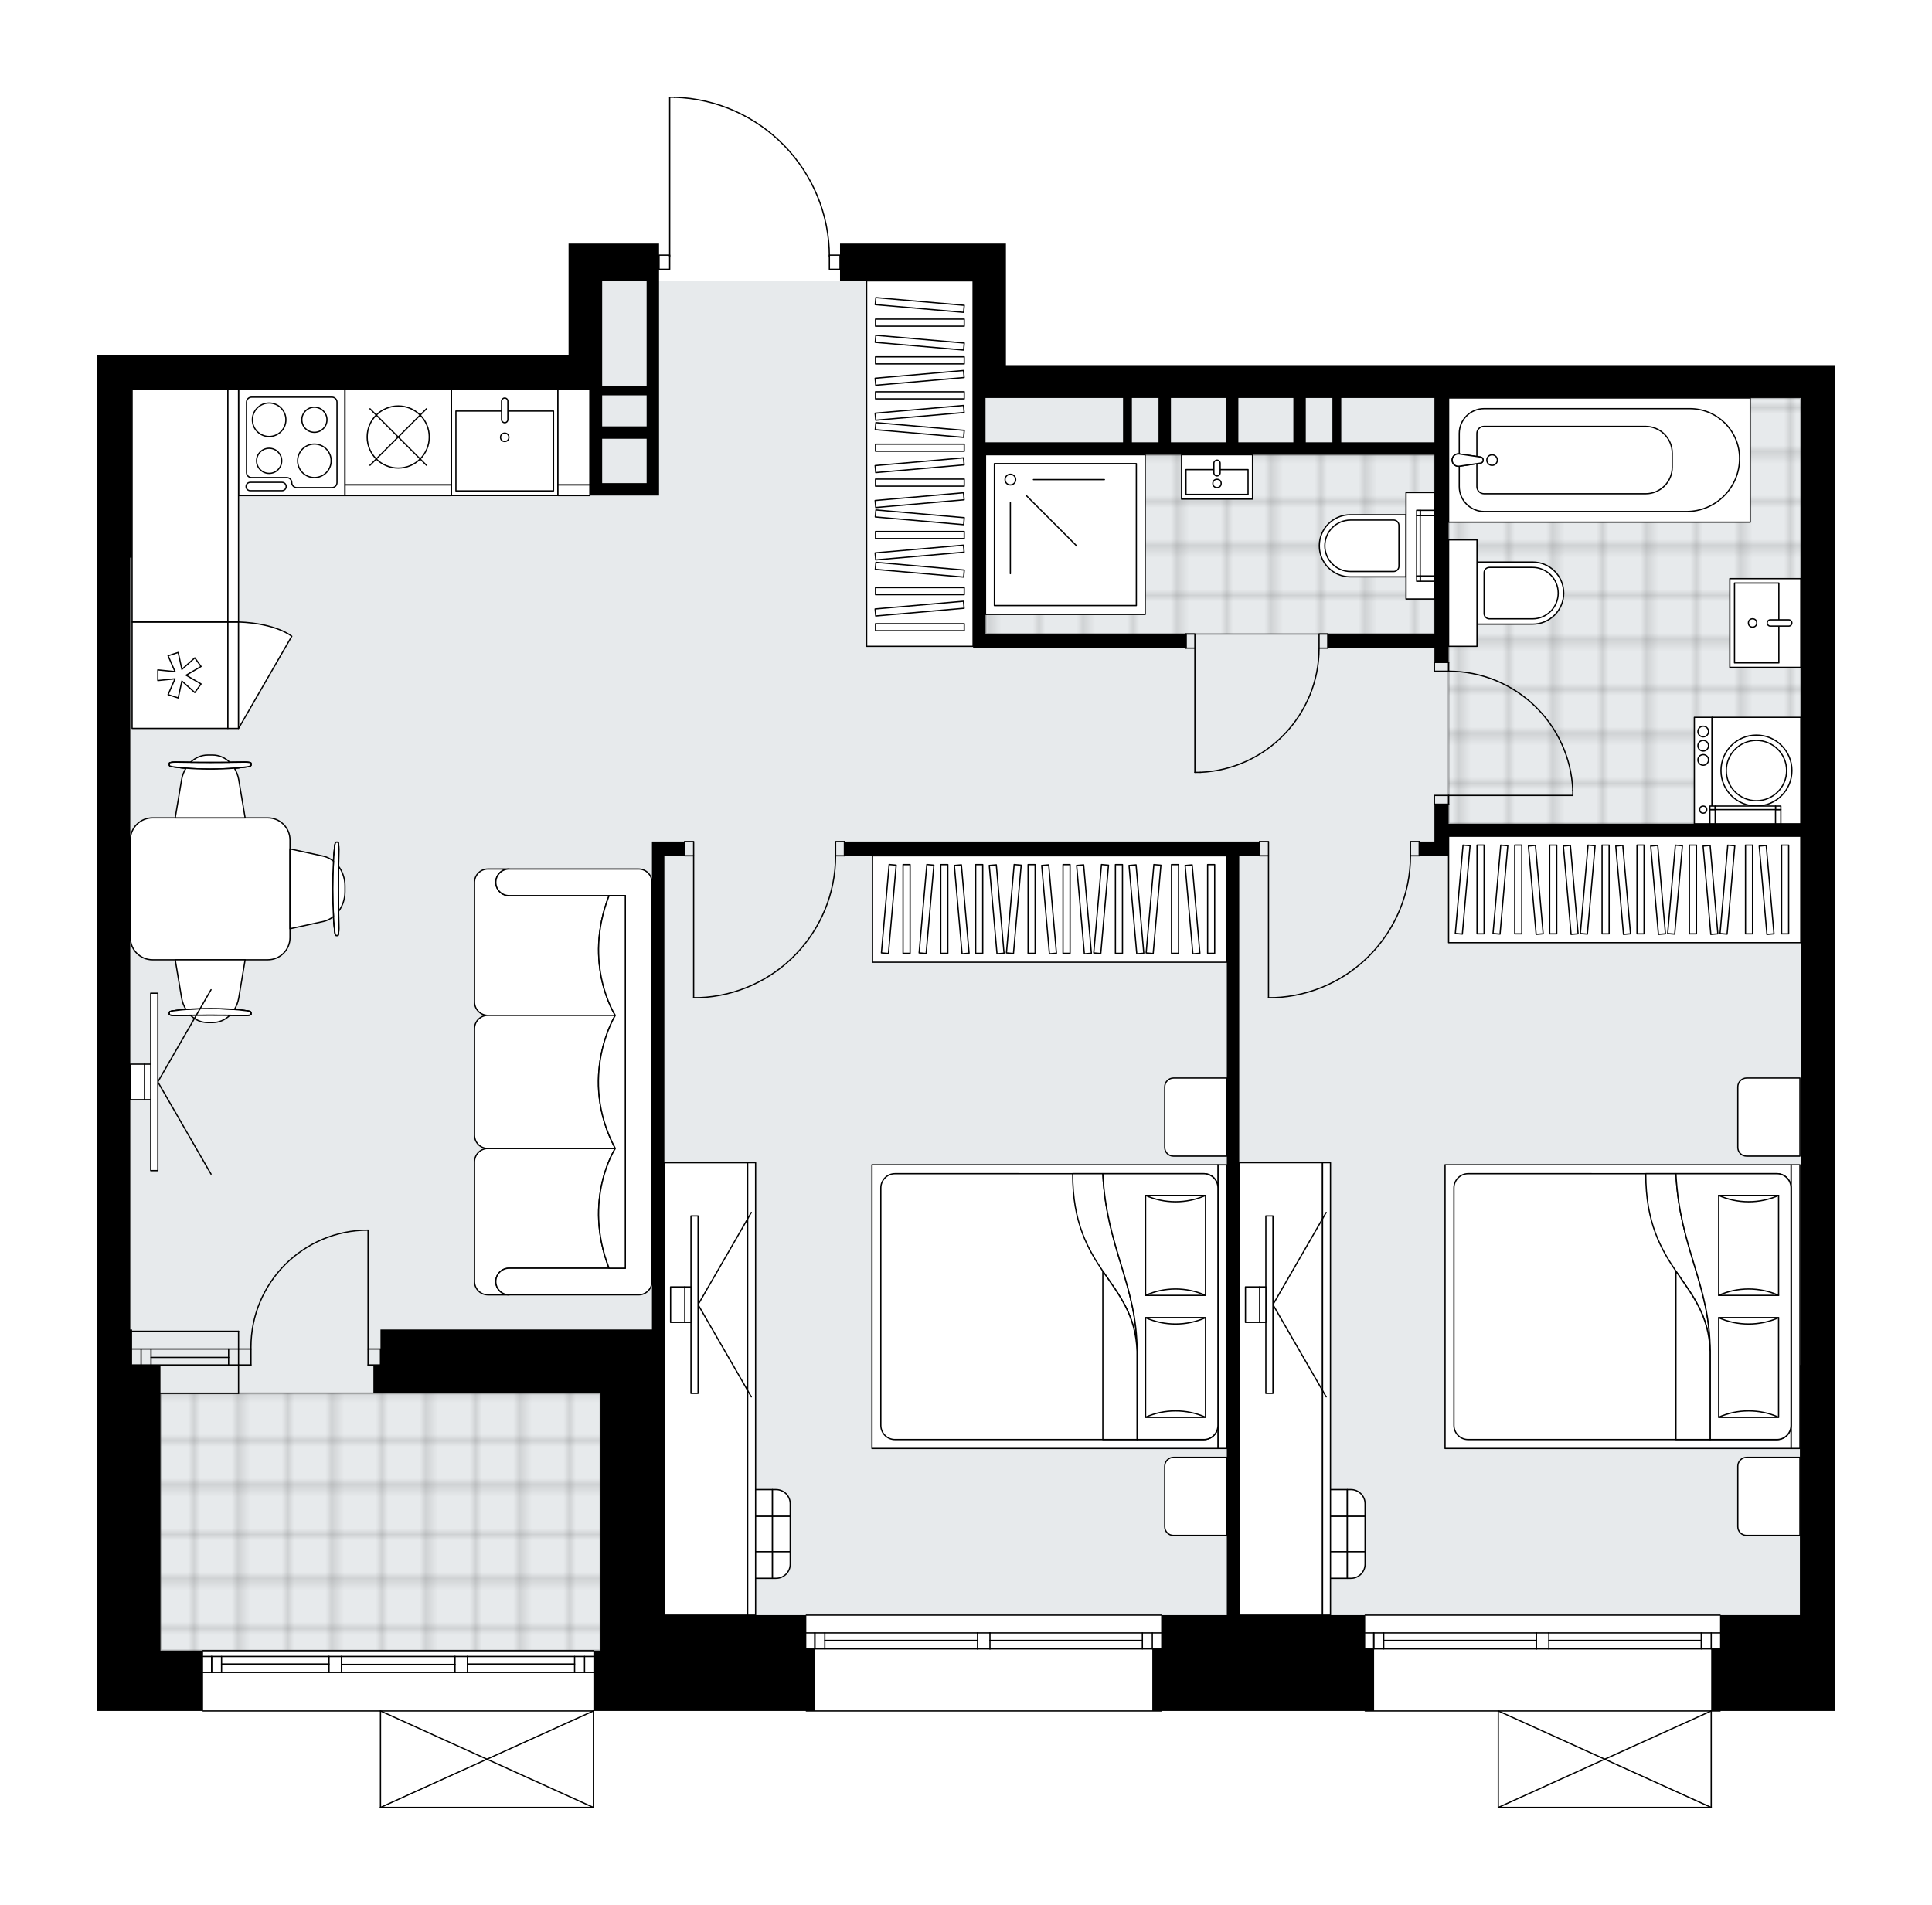 <svg xmlns="http://www.w3.org/2000/svg" xmlns:xlink="http://www.w3.org/1999/xlink" height="1971.67px" id="Layer_1" style="enable-background:new 0 0 2000 1971.67;" version="1.1" viewBox="0 0 2000 1971.67" width="2000px" x="0px" y="0px" xml:space="preserve">
<style type="text/css">
	.st0{fill:none;}
	.st1{opacity:0.25;fill:none;stroke:#000000;stroke-width:0.4;stroke-miterlimit:10;}
	.st2{fill:#FFFFFF;}
	.st3{fill:#E7EAEC;}
	
		.st4{fill:url(#SVGID_1_);stroke:#000000;stroke-width:2;stroke-linecap:round;stroke-linejoin:round;stroke-miterlimit:10;stroke-opacity:0.25;}
	
		.st5{fill:url(#SVGID_00000173843846504060902710000000772601650962683579_);stroke:#000000;stroke-width:2;stroke-linecap:round;stroke-linejoin:round;stroke-miterlimit:10;stroke-opacity:0.25;}
	
		.st6{fill:url(#SVGID_00000150085581996820010460000008330421059211280021_);stroke:#000000;stroke-width:2;stroke-linecap:round;stroke-linejoin:round;stroke-miterlimit:10;stroke-opacity:0.25;}
	.st7{fill:none;stroke:#000000;stroke-width:1.3;stroke-linecap:round;stroke-linejoin:round;stroke-miterlimit:10;}
	.st8{fill:#FFFFFF;stroke:#000000;stroke-width:1.3;stroke-linecap:round;stroke-linejoin:round;stroke-miterlimit:10;}
	.st9{fill:none;stroke:#000000;stroke-width:1.3;stroke-linecap:round;stroke-linejoin:round;}
	.st10{fill:none;stroke:#000000;stroke-width:1.3;stroke-linecap:round;stroke-linejoin:round;stroke-dasharray:10.055,10.055;}
	.st11{fill:none;stroke:#000000;stroke-width:1.3;stroke-linecap:round;stroke-linejoin:round;stroke-dasharray:10,10;}
	.st12{font-family: 'Arial-BoldMT','Arial'; font-weight:bold;}
	.st13{font-size:96.268px;}
	.st14{font-size:81.458px;}
	.st15{font-family: 'ArialMT','Arial';}
	.st16{font-size:40px;}
</style>
<pattern height="14.57" id="New_Pattern_Swatch_2" patternUnits="userSpaceOnUse" style="overflow:visible;" viewBox="7.49 -22.06 14.57 14.57" width="14.57" x="4190.27" y="-956.1">
	<g>
		<rect class="st0" height="14.57" width="14.57" x="7.49" y="-22.06" />
		<g>
			<rect class="st1" height="7.29" width="7.29" x="14.77" y="-7.49" />
		</g>
		<g>
			<rect class="st1" height="7.29" width="7.29" x="0.2" y="-7.49" />
		</g>
		<g>
			<rect class="st1" height="7.29" width="7.29" x="22.06" y="-14.77" />
		</g>
		<g>
			<rect class="st1" height="7.29" width="7.29" x="7.49" y="-14.77" />
			<rect class="st1" height="7.29" width="7.29" x="14.77" y="-22.06" />
		</g>
		<g>
			<rect class="st1" height="7.29" width="7.29" x="0.2" y="-22.06" />
		</g>
		<g>
			<rect class="st1" height="7.29" width="7.29" x="22.06" y="-29.35" />
		</g>
		<g>
			<rect class="st1" height="7.29" width="7.29" x="7.49" y="-29.35" />
		</g>
	</g>
</pattern>
<path class="st2" d="M834.04,1771.14H621.63h-6.7v99.88  c0,0,0,0,0,0.01c0,0.05-0.02,0.09-0.03,0.14c-0.01,0.04-0.01,0.08-0.03,0.12c0,0,0,0.01,0,0.01c0,0.01-0.01,0.01-0.02,0.02  c-0.05,0.09-0.12,0.17-0.2,0.23c-0.02,0.02-0.04,0.03-0.07,0.04c-0.09,0.05-0.2,0.09-0.31,0.09H393.88c-0.12,0-0.22-0.04-0.31-0.09  c-0.02-0.01-0.04-0.03-0.07-0.04c-0.08-0.06-0.15-0.14-0.2-0.23c0-0.01-0.01-0.01-0.02-0.02c0,0,0-0.01,0-0.01  c-0.02-0.04-0.02-0.08-0.03-0.12c-0.01-0.04-0.03-0.09-0.03-0.13c0,0,0,0,0-0.01v-99.23H210.2c-0.36,0-0.65-0.29-0.65-0.65H100  v-62.45v-36.73v-258.98v-36.73V577.26V367.88h36.73h451.84v-77.14v-38.57h38.57h55.1v11.29h10.37v-162.8c0-0.36,0.29-0.65,0.65-0.65  h4.81c0,0,0,0,0,0c0.01,0,0.01,0,0.02,0c43.4,1.29,83.97,19.15,114.21,50.3c29.67,30.56,46.25,70.65,46.88,113.15h10.4c0,0,0,0,0,0  v-11.29h33.06h104.69h33.98v125.82H1900v33.98v1001.02v258.98v5.08v29.82v1.84v62.45h-118.74c0,0.36-0.29,0.65-0.65,0.65h-8.53  v99.23c0,0,0,0,0,0.01c0,0.05-0.02,0.09-0.03,0.14c-0.01,0.04-0.01,0.08-0.03,0.12c0,0,0,0.01,0,0.01c0,0.01-0.01,0.01-0.02,0.02  c-0.05,0.09-0.12,0.17-0.2,0.23c-0.02,0.02-0.04,0.03-0.07,0.04c-0.09,0.05-0.2,0.09-0.31,0.09h-220.41c-0.12,0-0.22-0.04-0.31-0.09  c-0.02-0.01-0.04-0.03-0.07-0.04c-0.08-0.06-0.15-0.14-0.2-0.23c0-0.01-0.01-0.01-0.02-0.02c0,0,0-0.01,0-0.01  c-0.02-0.04-0.02-0.08-0.03-0.12c-0.01-0.05-0.03-0.09-0.03-0.14c0,0,0,0,0-0.01v-99.23h-137.11c-0.36,0-0.65-0.29-0.65-0.65  h-209.92c0,0.36-0.29,0.65-0.65,0.65H834.69C834.34,1771.79,834.04,1771.5,834.04,1771.14z" id="background" />
<g id="floor">
	<polygon class="st3" points="687.75,1671.96 1020.2,1671.96 1864.18,1671.96 1864.18,402.77 1020.2,402.77 1020.2,290.73    610.61,290.73 610.61,402.77 134.9,402.77 134.9,1671.96 134.9,1708.69 687.75,1708.69  " />
	<pattern id="SVGID_1_" patternTransform="matrix(6.48 0 0 6.48 65144.746 27175.346)" xlink:href="#New_Pattern_Swatch_2">
	</pattern>
	<polygon class="st4" points="621.63,1442.37 621.63,1708.69 166.12,1708.69 166.12,1442.37  " />
	
		<pattern id="SVGID_00000036227376087641221070000005103378038598308765_" patternTransform="matrix(6.48 0 0 6.48 65144.746 27175.346)" xlink:href="#New_Pattern_Swatch_2">
	</pattern>
	
		<rect height="185.51" style="fill:url(#SVGID_00000036227376087641221070000005103378038598308765_);stroke:#000000;stroke-width:2;stroke-linecap:round;stroke-linejoin:round;stroke-miterlimit:10;stroke-opacity:0.25;" width="464.69" x="1020.2" y="470.73" />
	
		<pattern id="SVGID_00000101099553214631874160000012782396123371808700_" patternTransform="matrix(6.48 0 0 6.48 65144.746 27175.346)" xlink:href="#New_Pattern_Swatch_2">
	</pattern>
	
		<rect height="440.82" style="fill:url(#SVGID_00000101099553214631874160000012782396123371808700_);stroke:#000000;stroke-width:2;stroke-linecap:round;stroke-linejoin:round;stroke-miterlimit:10;stroke-opacity:0.25;" width="364.59" x="1499.59" y="411.96" />
	<g id="LWPOLYLINE_00000111886711255798846460000009037204434464219284_">
		<rect class="st7" height="14.69" width="9.18" x="708.88" y="871.14" />
	</g>
	<g id="LWPOLYLINE_00000056429391659382952730000010241012415717075873_">
		<rect class="st7" height="14.69" width="9.18" x="865" y="871.14" />
	</g>
	<g id="LINE_00000150808832634496806570000008790203024722036665_">
		<line class="st7" x1="708.88" x2="708.88" y1="885.84" y2="871.14" />
	</g>
	<g id="LINE_00000020393320698872678370000013876404595561356703_">
		<line class="st7" x1="874.18" x2="874.18" y1="885.84" y2="871.14" />
	</g>
	<g id="LINE_00000098198308361246190820000005563894612245837196_">
		<line class="st7" x1="718.06" x2="718.06" y1="885.84" y2="1032.78" />
	</g>
	<g id="LINE_00000163770420366217052810000002038901175018437552_">
		<line class="st7" x1="723.57" x2="718.06" y1="1032.78" y2="1032.78" />
	</g>
	<g id="ARC_00000074428200462838815730000003862006707252182188_">
		<path class="st7" d="M865,885.84c-0.04,79.01-62.48,143.88-141.43,146.94" />
	</g>
	<g id="LWPOLYLINE_00000046321861400198747130000007684768675989735825_">
		<rect class="st7" height="14.69" width="11.02" x="858.57" y="264.1" />
	</g>
	<g id="LWPOLYLINE_00000020372132047570649000000012325596780922336698_">
		<rect class="st7" height="14.69" width="11.02" x="682.24" y="264.1" />
	</g>
	<g id="LWPOLYLINE_00000138566215367222868680000018152759071607470519_">
		<path class="st7" d="M698.08,100.65c89.39,2.65,160.49,75.87,160.49,165.31" />
	</g>
	<g id="LINE_00000029725759086595493170000016236743981696451994_">
		<line class="st7" x1="693.27" x2="693.27" y1="265.96" y2="100.65" />
	</g>
	<g id="LINE_00000016763570586434531800000007739130863032160150_">
		<line class="st7" x1="693.27" x2="698.08" y1="100.65" y2="100.65" />
	</g>
	<g id="ARC_00000133517579461537774090000011789670826492332477_">
		<path class="st7" d="M381.02,1273.39c-66.96,0.01-121.24,54.29-121.24,121.26c0,0.6,0,1.2,0.01,1.8" />
	</g>
	<g id="LINE_00000076575493139364239170000000760095070075178625_">
		<line class="st7" x1="381.02" x2="381.02" y1="1396.45" y2="1273.39" />
	</g>
	<g id="LINE_00000158015216726538358560000004307409083204496050_">
		<line class="st7" x1="246.94" x2="259.8" y1="1396.45" y2="1396.45" />
	</g>
	<g id="LINE_00000023238841169705558220000013112018242244504475_">
		<line class="st7" x1="259.8" x2="259.8" y1="1396.45" y2="1412.98" />
	</g>
	<g id="LINE_00000041255430802276802150000007420139836536460430_">
		<line class="st7" x1="259.8" x2="246.94" y1="1412.98" y2="1412.98" />
	</g>
	<g id="LINE_00000052101892183484465610000015288205366590686080_">
		<line class="st7" x1="393.88" x2="381.02" y1="1412.98" y2="1412.98" />
	</g>
	<g id="LINE_00000113342051816222285420000006767286713077972374_">
		<line class="st7" x1="381.02" x2="381.02" y1="1412.98" y2="1396.45" />
	</g>
	<g id="LINE_00000016055129940769828910000000994563560132635566_">
		<line class="st7" x1="381.02" x2="393.88" y1="1396.45" y2="1396.45" />
	</g>
	<g id="LINE_00000147929997503841426400000001358856639730836103_">
		<line class="st7" x1="393.88" x2="393.88" y1="1412.98" y2="1396.45" />
	</g>
	<g id="LWPOLYLINE_00000094586310080094416900000010716873821628120212_">
		<rect class="st7" height="14.69" width="9.18" x="1303.98" y="871.14" />
	</g>
	<g id="LWPOLYLINE_00000026861560985080236300000007767233618416318616_">
		<rect class="st7" height="14.69" width="9.18" x="1460.1" y="871.14" />
	</g>
	<g id="LINE_00000030462299757594970230000001993343133470437761_">
		<line class="st7" x1="1303.98" x2="1303.98" y1="885.84" y2="871.14" />
	</g>
	<g id="LINE_00000029747840356302576430000005280467920328903067_">
		<line class="st7" x1="1469.29" x2="1469.29" y1="885.84" y2="871.14" />
	</g>
	<g id="LINE_00000065791505394101017040000004416080917711895939_">
		<line class="st7" x1="1313.16" x2="1313.16" y1="885.84" y2="1032.78" />
	</g>
	<g id="LINE_00000170975274421395126210000017452493455784887484_">
		<line class="st7" x1="1318.67" x2="1313.16" y1="1032.78" y2="1032.78" />
	</g>
	<g id="ARC_00000034802286415894950120000002417176271836270240_">
		<path class="st7" d="M1460.1,885.84c-0.04,79.01-62.48,143.88-141.43,146.94" />
	</g>
	<g id="LWPOLYLINE_00000112612801186372799260000000940322180543451310_">
		<rect class="st7" height="9.18" width="14.69" x="1484.9" y="823.39" />
	</g>
	<g id="LWPOLYLINE_00000143617559427706755060000009257648798038235524_">
		<rect class="st7" height="9.18" width="14.69" x="1484.9" y="685.63" />
	</g>
	<g id="LINE_00000160906464448508650310000016551176103805068714_">
		<line class="st7" x1="1499.59" x2="1484.9" y1="832.57" y2="832.57" />
	</g>
	<g id="LINE_00000146490932814492167150000004299869572110815154_">
		<line class="st7" x1="1499.59" x2="1484.9" y1="685.63" y2="685.63" />
	</g>
	<g id="LINE_00000119811041594419994310000004164023380211041410_">
		<line class="st7" x1="1499.59" x2="1628.16" y1="823.39" y2="823.39" />
	</g>
	<g id="ARC_00000044140368001176836670000009652353512081195686_">
		<path class="st7" d="M1499.59,694.82c68.87,0.05,125.51,54.26,128.57,123.06" />
	</g>
	<g id="LINE_00000026846028026108042680000011422701104892023741_">
		<line class="st7" x1="1628.16" x2="1628.16" y1="823.39" y2="817.88" />
	</g>
	<g id="LWPOLYLINE_00000010281337698594470430000004308366223487872173_">
		<rect class="st7" height="14.69" width="9.18" x="1227.76" y="656.24" />
	</g>
	<g id="LWPOLYLINE_00000163047245077974032900000012845165803419219585_">
		<rect class="st7" height="14.69" width="9.18" x="1365.51" y="656.24" />
	</g>
	<g id="LINE_00000142176614976489587530000015765790774102338732_">
		<line class="st7" x1="1227.76" x2="1227.76" y1="670.94" y2="656.24" />
	</g>
	<g id="LINE_00000173866906929420655060000001988932153085083016_">
		<line class="st7" x1="1374.69" x2="1374.69" y1="670.94" y2="656.24" />
	</g>
	<g id="LINE_00000032617506341295279950000008727056047393494684_">
		<line class="st7" x1="1236.94" x2="1236.94" y1="670.94" y2="799.51" />
	</g>
	<g id="ARC_00000165944467775858117880000012605361805411424933_">
		<path class="st7" d="M1365.51,670.94c-0.05,68.87-54.26,125.51-123.06,128.57" />
	</g>
	<g id="LINE_00000146492498666925637300000014139801040546714797_">
		<line class="st7" x1="1236.94" x2="1242.45" y1="799.51" y2="799.51" />
	</g>
	<g id="LINE_00000106868960608466894590000002336421853426765453_">
		<line class="st7" x1="246.94" x2="136.73" y1="1396.45" y2="1396.45" />
	</g>
	<g id="LINE_00000033333239425709973580000007217425293424841603_">
		<line class="st7" x1="246.94" x2="136.73" y1="1412.98" y2="1412.98" />
	</g>
	<g id="LINE_00000113340802132570399710000004061606937493451953_">
		<line class="st7" x1="236.65" x2="156.34" y1="1405.17" y2="1405.17" />
	</g>
	<g id="LINE_00000012456504711589138120000004224075585768087955_">
		<line class="st7" x1="146.05" x2="146.05" y1="1396.45" y2="1412.98" />
	</g>
	<g id="LINE_00000008146404285749892970000017633056543087235760_">
		<line class="st7" x1="236.65" x2="236.65" y1="1396.45" y2="1412.98" />
	</g>
	<g id="LINE_00000001664355656763467630000011571841029196450993_">
		<line class="st7" x1="246.94" x2="136.73" y1="1378.08" y2="1378.08" />
	</g>
	<g id="LINE_00000016073602964136582470000008835022419786014594_">
		<line class="st7" x1="166.12" x2="246.94" y1="1442.37" y2="1442.37" />
	</g>
	<g id="LINE_00000070111946570889075210000010710338000382625982_">
		<line class="st7" x1="156.34" x2="156.34" y1="1396.44" y2="1412.97" />
	</g>
	<g id="LINE_00000170268423894156871900000011734897078325910437_">
		<line class="st7" x1="246.94" x2="246.94" y1="1378.08" y2="1442.37" />
	</g>
	<g id="LINE_00000176022952927772991690000014829221328764999317_">
		<line class="st7" x1="834.69" x2="1202.04" y1="1671.96" y2="1671.96" />
	</g>
	<g id="LINE_00000031181289235147051130000005827740536804447880_">
		<line class="st7" x1="1202.04" x2="1024.8" y1="1706.86" y2="1706.86" />
	</g>
	<g id="LINE_00000047770731375317352230000007108779650306456488_">
		<line class="st7" x1="1011.94" x2="834.69" y1="1706.86" y2="1706.86" />
	</g>
	<g id="LINE_00000100368037315644755580000002920604095399787429_">
		<line class="st7" x1="843.55" x2="843.55" y1="1690.33" y2="1706.86" />
	</g>
	<g id="LINE_00000170264836784990242790000006094996757913837737_">
		<line class="st7" x1="1192.86" x2="1192.86" y1="1690.33" y2="1706.86" />
	</g>
	<g id="LINE_00000052784713851705122360000005312222609821749917_">
		<line class="st7" x1="1202.04" x2="1024.8" y1="1690.33" y2="1690.33" />
	</g>
	<g id="LINE_00000024682874374446432110000000400029569484995734_">
		<line class="st7" x1="1011.94" x2="834.69" y1="1690.33" y2="1690.33" />
	</g>
	<g id="LINE_00000149353656254383139230000003788632091036221065_">
		<line class="st7" x1="1011.94" x2="853.84" y1="1698.13" y2="1698.13" />
	</g>
	<g id="LINE_00000072271200645387918740000010025021003245086380_">
		<line class="st7" x1="1182.57" x2="1024.8" y1="1698.13" y2="1698.13" />
	</g>
	<g id="LINE_00000116933514733888088620000003202549051878879666_">
		<line class="st7" x1="1182.57" x2="1182.57" y1="1706.86" y2="1690.33" />
	</g>
	<g id="LINE_00000097477447743306954650000002218209184649656995_">
		<line class="st7" x1="843.55" x2="843.55" y1="1690.33" y2="1706.86" />
	</g>
	<g id="LINE_00000142865575909924831540000011180855194706401688_">
		<line class="st7" x1="853.84" x2="853.84" y1="1706.86" y2="1690.33" />
	</g>
	<g id="LINE_00000123412319321612149080000003035430409410525069_">
		<line class="st7" x1="1024.8" x2="1024.8" y1="1690.33" y2="1706.86" />
	</g>
	<g id="LINE_00000019638158654287978210000017931537093099914915_">
		<line class="st7" x1="1024.8" x2="1011.94" y1="1706.86" y2="1706.86" />
	</g>
	<g id="LINE_00000108305870523247843860000002071318523908468911_">
		<line class="st7" x1="1011.94" x2="1011.94" y1="1706.86" y2="1690.33" />
	</g>
	<g id="LINE_00000005981006135550441680000006554424165618728087_">
		<line class="st7" x1="1011.94" x2="1024.8" y1="1690.33" y2="1690.33" />
	</g>
	<g id="LINE_00000116945238494072369830000010373834890914068667_">
		<line class="st7" x1="1202.04" x2="834.69" y1="1771.14" y2="1771.14" />
	</g>
	<g id="LINE_00000176738705132774618330000000730533275021620156_">
		<line class="st7" x1="1413.27" x2="1780.61" y1="1671.96" y2="1671.96" />
	</g>
	<g id="LINE_00000075149856923384905010000009306662164958555325_">
		<line class="st7" x1="1780.61" x2="1603.37" y1="1706.86" y2="1706.86" />
	</g>
	<g id="LINE_00000013886631377457897370000004415208502340769411_">
		<line class="st7" x1="1590.51" x2="1413.27" y1="1706.86" y2="1706.86" />
	</g>
	<g id="LINE_00000067231680046221761190000002636903217150971548_">
		<line class="st7" x1="1422.12" x2="1422.12" y1="1690.33" y2="1706.86" />
	</g>
	<g id="LINE_00000062175767991574895450000013616480951454874007_">
		<line class="st7" x1="1771.43" x2="1771.43" y1="1690.33" y2="1706.86" />
	</g>
	<g id="LINE_00000114038490825316749420000006756841681664840361_">
		<line class="st7" x1="1780.61" x2="1603.37" y1="1690.33" y2="1690.33" />
	</g>
	<g id="LINE_00000068665365755855364490000018326132357214172095_">
		<line class="st7" x1="1590.51" x2="1413.27" y1="1690.33" y2="1690.33" />
	</g>
	<g id="LINE_00000085241059412668492670000001310738412490154686_">
		<line class="st7" x1="1590.51" x2="1432.41" y1="1698.13" y2="1698.13" />
	</g>
	<g id="LINE_00000132774946820823558120000006286904086824975752_">
		<line class="st7" x1="1761.14" x2="1603.37" y1="1698.13" y2="1698.13" />
	</g>
	<g id="LINE_00000069395482416307590070000009241007959255410581_">
		<line class="st7" x1="1761.14" x2="1761.14" y1="1706.86" y2="1690.33" />
	</g>
	<g id="LINE_00000142144344326129871670000005579652713770686598_">
		<line class="st7" x1="1422.12" x2="1422.12" y1="1690.33" y2="1706.86" />
	</g>
	<g id="LINE_00000129913851639960725470000002569200610962349736_">
		<line class="st7" x1="1432.41" x2="1432.41" y1="1706.86" y2="1690.33" />
	</g>
	<g id="LINE_00000173847775554827276480000010476082960633138579_">
		<line class="st7" x1="1603.37" x2="1603.37" y1="1690.33" y2="1706.86" />
	</g>
	<g id="LINE_00000121246043501642366000000002959823308311090564_">
		<line class="st7" x1="1603.37" x2="1590.51" y1="1706.86" y2="1706.86" />
	</g>
	<g id="LINE_00000098180387997499163290000013765243125077949856_">
		<line class="st7" x1="1590.51" x2="1590.51" y1="1706.86" y2="1690.33" />
	</g>
	<g id="LINE_00000141450623148704694560000001952894306258158511_">
		<line class="st7" x1="1590.51" x2="1603.37" y1="1690.33" y2="1690.33" />
	</g>
	<g id="LINE_00000096777656282751390840000002922768214884499884_">
		<line class="st7" x1="1780.61" x2="1413.27" y1="1771.14" y2="1771.14" />
	</g>
	<g id="LINE_00000061470058301026399720000000526166333460761236_">
		<line class="st7" x1="210.2" x2="614.29" y1="1708.69" y2="1708.69" />
	</g>
	<g id="LINE_00000151508913513268722630000013602225644475016595_">
		<line class="st7" x1="219.06" x2="219.06" y1="1714.75" y2="1731.29" />
	</g>
	<g id="LINE_00000163757658650004605730000017685541320765394844_">
		<line class="st7" x1="605.1" x2="605.1" y1="1714.75" y2="1731.29" />
	</g>
	<g id="LINE_00000018922495840537695020000011800612599076326586_">
		<line class="st7" x1="340.61" x2="229.35" y1="1722.56" y2="1722.56" />
	</g>
	<g id="LINE_00000129192176536719426990000004450359014648451202_">
		<line class="st7" x1="594.82" x2="483.88" y1="1722.56" y2="1722.56" />
	</g>
	<g id="LINE_00000138571774638514255970000010891213330940772781_">
		<line class="st7" x1="594.82" x2="594.82" y1="1731.29" y2="1714.75" />
	</g>
	<g id="LINE_00000014635910290010581400000009344934202511442845_">
		<line class="st7" x1="219.06" x2="219.06" y1="1714.75" y2="1731.29" />
	</g>
	<g id="LINE_00000072962116419643784190000000128693689643657641_">
		<line class="st7" x1="229.35" x2="229.35" y1="1731.29" y2="1714.75" />
	</g>
	<g id="LINE_00000011021645774468305170000000862392417290153109_">
		<line class="st7" x1="353.47" x2="353.47" y1="1714.75" y2="1731.29" />
	</g>
	<g id="LINE_00000043421541999642160660000001390735042085912199_">
		<line class="st7" x1="353.47" x2="340.61" y1="1731.29" y2="1731.29" />
	</g>
	<g id="LINE_00000165938882934717376690000016872609642268190628_">
		<line class="st7" x1="340.61" x2="340.61" y1="1731.29" y2="1714.75" />
	</g>
	<g id="LINE_00000094605095348466271310000012168242810033777313_">
		<line class="st7" x1="340.61" x2="353.47" y1="1714.75" y2="1714.75" />
	</g>
	<g id="LINE_00000110435219122593263090000002018403923806106549_">
		<line class="st7" x1="614.29" x2="210.2" y1="1771.14" y2="1771.14" />
	</g>
	<g id="LINE_00000139293352032327640060000017797216406744608949_">
		<line class="st7" x1="483.88" x2="483.88" y1="1714.75" y2="1731.29" />
	</g>
	<g id="LINE_00000148662300594784717170000006941451399699386269_">
		<line class="st7" x1="483.88" x2="471.02" y1="1731.29" y2="1731.29" />
	</g>
	<g id="LINE_00000142158232452358027070000003887794016487176874_">
		<line class="st7" x1="471.02" x2="471.02" y1="1731.29" y2="1714.75" />
	</g>
	<g id="LINE_00000142858882687841072980000003814715145852926639_">
		<line class="st7" x1="471.02" x2="483.88" y1="1714.75" y2="1714.75" />
	</g>
	<g id="LINE_00000176020322980328024620000012252458784319966619_">
		<line class="st7" x1="471.02" x2="353.47" y1="1723.02" y2="1723.02" />
	</g>
	<g id="LWPOLYLINE_00000136411207711058842990000010085737095336848774_">
		<line class="st7" x1="483.88" x2="614.29" y1="1714.75" y2="1714.75" />
	</g>
	<g id="LWPOLYLINE_00000114794503130852360040000011641577756033366685_">
		<line class="st7" x1="471.02" x2="353.47" y1="1714.75" y2="1714.75" />
	</g>
	<g id="LWPOLYLINE_00000043447315418621365120000006165865466992535470_">
		<line class="st7" x1="340.61" x2="210.2" y1="1714.75" y2="1714.75" />
	</g>
	<g id="LWPOLYLINE_00000023970150454106556180000011859155496156972929_">
		<line class="st7" x1="483.88" x2="614.29" y1="1731.29" y2="1731.29" />
	</g>
	<g id="LWPOLYLINE_00000119810459690797734090000016245638269915033487_">
		<line class="st7" x1="471.02" x2="353.47" y1="1731.29" y2="1731.29" />
	</g>
	<g id="LWPOLYLINE_00000080901631081078561400000000465149594907782293_">
		<line class="st7" x1="340.61" x2="210.2" y1="1731.29" y2="1731.29" />
	</g>
	<g id="LINE_00000027566637982062026450000016133625870083562126_">
		<line class="st7" x1="393.88" x2="614.29" y1="1871.02" y2="1871.02" />
	</g>
	<g id="LINE_00000042733498577333857120000017122844903200928148_">
		<line class="st7" x1="614.29" x2="614.29" y1="1871.02" y2="1771.14" />
	</g>
	<g id="LINE_00000029014478342185207510000007491859355997101463_">
		<line class="st7" x1="393.88" x2="393.88" y1="1771.14" y2="1871.02" />
	</g>
	<g id="LWPOLYLINE_00000181795301004768600620000014345589449213918338_">
		<line class="st7" x1="614.29" x2="393.88" y1="1771.14" y2="1871.02" />
	</g>
	<g id="LWPOLYLINE_00000148627668153257210120000006943951339115991940_">
		<line class="st7" x1="393.88" x2="614.29" y1="1771.14" y2="1871.02" />
	</g>
	<g id="LINE_00000154421819644741484860000009440826926621940364_">
		<line class="st7" x1="1551.02" x2="1771.43" y1="1871.02" y2="1871.02" />
	</g>
	<g id="LINE_00000074413361060511794180000014816498016487434900_">
		<line class="st7" x1="1771.43" x2="1771.43" y1="1871.02" y2="1771.14" />
	</g>
	<g id="LINE_00000096755873413492142140000018019462964463334805_">
		<line class="st7" x1="1551.02" x2="1551.02" y1="1771.14" y2="1871.02" />
	</g>
	<g id="LWPOLYLINE_00000171682412498117745220000010248447163619882662_">
		<line class="st7" x1="1771.43" x2="1551.02" y1="1771.14" y2="1871.02" />
	</g>
	<g id="LWPOLYLINE_00000051365105797219237640000015180505290456959644_">
		<line class="st7" x1="1551.02" x2="1771.43" y1="1771.14" y2="1871.02" />
	</g>
	<path d="M1041.33,252.16h-33.98H902.65h-33.06v38.57h33.06h104.69v121.22v258.98h12.86h207.55v-14.69H1020.2V470.73h142.35h9.18   h27.55h12.86h167.14h9.18h96.43v185.51h-110.2v14.69h110.2v14.69h14.69V411.96h364.59v440.82h-364.59v-20.2h-14.69v38.57h-15.61   v14.69h15.61h14.69v-20.2h364.59v547.35h-0.92v258.98h-82.65v34.9h-9.18v64.29h9.18H1900v-62.45v-1.84v-29.82v-5.08v-258.98V411.96   v-33.98h-858.67V252.16z M1484.9,411.96v45.92h-96.43v-45.92H1484.9z M1379.29,411.96v45.92h-27.55v-45.92H1379.29z    M1338.88,411.96v45.92h-56.94v-45.92H1338.88z M1269.08,411.96v45.92h-56.94v-45.92H1269.08z M1199.29,411.96v45.92h-27.55v-45.92   H1199.29z M1162.55,411.96v45.92H1020.2v-45.92h21.12H1162.55z" />
	<path d="M627.14,252.16h-38.57v38.57v77.14H136.73H100v209.39v798.98v36.73v258.98v36.73v62.45h110.2v-62.45h-44.08v-36.73v-258.98   h-29.39v-36.73h-1.84V577.26h1.84V402.78h473.88v110.2h11.86h0.88h58.89v-12.86V454.2v-12.86V290.73v-38.57H627.14z M669.39,500.12   h-46.04V454.2h46.04V500.12z M669.39,441.35h-46.04V409.2h46.04V441.35z M669.39,400.02h-46.04v-32.14v-77.14h3.79h42.24V400.02z" />
	<polygon points="1413.27,1671.96 1282.86,1671.96 1282.86,885.84 1303.98,885.84 1303.98,871.14 874.18,871.14 874.18,885.84    1270,885.84 1270,1671.96 1202.04,1671.96 1202.04,1706.86 1192.86,1706.86 1192.86,1771.14 1202.04,1771.14 1413.27,1771.14    1422.45,1771.14 1422.45,1706.86 1413.27,1706.86  " />
	<polygon points="834.69,1671.96 687.76,1671.96 687.76,1376.24 687.76,885.84 708.88,885.84 708.88,871.14 687.76,871.14    674.9,871.14 674.9,1376.24 621.63,1376.24 393.88,1376.24 393.88,1412.98 386.53,1412.98 386.53,1442.37 621.63,1442.37    621.63,1671.96 621.63,1708.69 614.29,1708.69 614.29,1771.14 621.63,1771.14 834.69,1771.14 843.88,1771.14 843.88,1706.86    834.69,1706.86  " />
</g>
<g id="mebel">
	<g>
		
			<rect class="st8" height="18.37" transform="matrix(-4.492070e-11 1 -1 -4.492070e-11 2560.836 -965.49)" width="110.2" x="1708.06" y="788.49" />
		
			<rect class="st8" height="91.84" transform="matrix(-4.492070e-11 1 -1 -4.492070e-11 2615.939 -1020.592)" width="110.2" x="1763.16" y="751.75" />
		<g id="CIRCLE_00000146497689708694890240000006010200910752800185_">
			<circle class="st8" cx="1818.27" cy="797.67" r="36.73" />
		</g>
		<g id="CIRCLE_00000142147954788882715130000002963660135381012097_">
			<circle class="st8" cx="1818.27" cy="797.67" r="31.22" />
		</g>
		<g id="CIRCLE_00000021824267480384416640000015536475603396097197_">
			<circle class="st8" cx="1763.16" cy="838.08" r="3.67" />
		</g>
		<g id="CIRCLE_00000026853188950088202860000007200332410308891038_">
			<circle class="st8" cx="1763.16" cy="786.65" r="5.51" />
		</g>
		<g id="CIRCLE_00000093148954675512503100000017050772052267040179_">
			<circle class="st8" cx="1763.16" cy="771.96" r="5.51" />
		</g>
		<g id="CIRCLE_00000071527141365210266790000011741165180471509135_">
			<circle class="st8" cx="1763.16" cy="757.26" r="5.51" />
		</g>
	</g>
	<g>
		
			<rect class="st8" height="110.2" transform="matrix(-1 -1.224647e-16 1.224647e-16 -1 1044.906 915.754)" width="110.21" x="467.35" y="402.78" />
		
			<rect class="st8" height="82.65" transform="matrix(-1 -1.224647e-16 1.224647e-16 -1 1044.943 933.633)" width="101.02" x="471.96" y="425.49" />
		<path class="st8" d="M522.47,437.56L522.47,437.56c1.79,0,3.25-1.45,3.25-3.25v-19.04c0-1.79-1.45-3.25-3.25-3.25l0,0    c-1.79,0-3.25,1.45-3.25,3.25v19.04C519.22,436.1,520.68,437.56,522.47,437.56z" />
		<circle class="st8" cx="522.47" cy="452.69" r="4.32" />
	</g>
	<g>
		
			<rect class="st8" height="165.31" transform="matrix(4.482931e-11 -1 1 4.482931e-11 549.47 1656.245)" width="165.31" x="1020.2" y="470.73" />
		
			<rect class="st8" height="146.94" transform="matrix(4.484996e-11 -1 1 4.484996e-11 549.47 1656.245)" width="146.94" x="1029.39" y="479.92" />
		<circle class="st8" cx="1045.92" cy="496.45" r="5.51" />
		<line class="st8" x1="1045.92" x2="1045.92" y1="520.33" y2="593.8" />
		<line class="st8" x1="1062.8" x2="1114.75" y1="513.33" y2="565.28" />
		<line class="st8" x1="1069.8" x2="1143.27" y1="496.45" y2="496.45" />
	</g>
	<g>
		
			<rect class="st8" height="312.24" transform="matrix(4.487592e-11 1 -1 4.487592e-11 2131.959 -1179.47)" width="128.57" x="1591.43" y="320.12" />
		<g id="ARC_00000167360912542706433830000000335569072905441703_">
			<path class="st8" d="M1510.6,469.9c-0.61-0.09-1.24-0.09-1.85,0c-3.5,0.51-5.93,3.77-5.42,7.27c0.51,3.5,3.77,5.93,7.27,5.42     l22.43-3.27c1.04-0.31,1.85-1.12,2.16-2.16c0.51-1.7-0.46-3.48-2.16-3.99L1510.6,469.9z" />
		</g>
		<path class="st8" d="M1510.61,503.61v-21.02l22.42-3.27c1.04-0.31,1.85-1.12,2.16-2.16c0.51-1.7-0.46-3.48-2.16-3.99l-22.42-3.27    v-21.21c0-14.2,11.51-25.71,25.71-25.71h213.02c28.42,0,51.47,23.04,51.47,51.47c0,30.41-24.65,55.06-55.06,55.06h-209.24    C1522.21,529.51,1510.61,517.91,1510.61,503.61z" />
		<path class="st8" d="M1528.85,503.67v-23.74l4.18-0.61c1.04-0.31,1.85-1.12,2.16-2.16c0.51-1.7-0.46-3.48-2.16-3.99l-4.18-0.61    v-23.87c0-4.06,3.29-7.35,7.35-7.35h167.19c15.31,0,27.72,12.41,27.72,27.72v14.52c0,15.22-12.34,27.55-27.55,27.55h-167.23    C1532.2,511.14,1528.85,507.8,1528.85,503.67z" />
		<g id="ARC_00000166650605693456885160000008090740073263829154_">
			<path class="st8" d="M1510.6,469.9c-0.61-0.09-1.24-0.09-1.85,0c-3.5,0.51-5.93,3.77-5.42,7.27c0.51,3.5,3.77,5.93,7.27,5.42     l22.43-3.27c1.04-0.31,1.85-1.12,2.16-2.16c0.51-1.7-0.46-3.48-2.16-3.99L1510.6,469.9z" />
		</g>
		<circle class="st8" cx="1544.59" cy="476.24" r="5.45" />
	</g>
	<g>
		
			<rect class="st8" height="73.47" transform="matrix(-1.836970e-16 1 -1 -1.836970e-16 2472.339 -1182.559)" width="91.84" x="1781.53" y="608.16" />
		
			<rect class="st8" height="45.92" transform="matrix(-1.836970e-16 1 -1 -1.836970e-16 2463.381 -1173.638)" width="82.65" x="1777.18" y="621.91" />
		<path class="st8" d="M1829.4,644.87L1829.4,644.87c0-1.79,1.45-3.25,3.25-3.25h19.04c1.79,0,3.25,1.45,3.25,3.25l0,0    c0,1.79-1.45,3.25-3.25,3.25h-19.04C1830.86,648.12,1829.4,646.67,1829.4,644.87z" />
		<circle class="st8" cx="1814.27" cy="644.87" r="4.32" />
	</g>
	<g>
		<rect class="st8" height="45.92" width="73.48" x="1223.13" y="470.73" />
		<rect class="st8" height="25.71" width="64.29" x="1227.71" y="486.1" />
		<circle class="st8" cx="1259.85" cy="500.44" r="4.32" />
		<path class="st8" d="M1259.85,492.66L1259.85,492.66c-1.79,0-3.25-1.45-3.25-3.25v-9.86c0-1.79,1.45-3.25,3.25-3.25l0,0    c1.79,0,3.25,1.45,3.25,3.25v9.86C1263.1,491.21,1261.65,492.66,1259.85,492.66z" />
	</g>
	<g>
		<path class="st8" d="M1365.75,564.98L1365.75,564.98c0-17.75,14.39-32.14,32.14-32.14h57.61v64.29h-57.61    C1380.14,597.13,1365.75,582.74,1365.75,564.98z" />
		
			<rect class="st8" height="29.39" transform="matrix(-1.342981e-10 1 -1 -1.342981e-10 2035.188 -905.22)" width="110.2" x="1415.1" y="550.29" />
		<path class="st8" d="M1371.45,564.98L1371.45,564.98c0-14.71,11.92-26.63,26.63-26.63h44.57c3.04,0,5.51,2.47,5.51,5.51v42.24    c0,3.04-2.47,5.51-5.51,5.51h-44.57C1383.38,591.62,1371.45,579.69,1371.45,564.98z" />
	</g>
	<g>
		<path class="st8" d="M1618.74,613.97L1618.74,613.97c0,17.75-14.39,32.14-32.14,32.14h-57.61v-64.29h57.61    C1604.35,581.82,1618.74,596.21,1618.74,613.97z" />
		
			<rect class="st8" height="29.39" transform="matrix(1.791279e-10 -1 1 1.791279e-10 900.32 2128.251)" width="110.2" x="1459.18" y="599.27" />
		<path class="st8" d="M1613.04,613.97L1613.04,613.97c0,14.71-11.92,26.63-26.63,26.63h-44.57c-3.04,0-5.51-2.47-5.51-5.51v-42.24    c0-3.04,2.47-5.51,5.51-5.51h44.57C1601.11,587.33,1613.04,599.26,1613.04,613.97z" />
	</g>
	<g>
		
			<rect class="st8" height="14.69" transform="matrix(-1.836970e-16 1 -1 -1.836970e-16 2008.556 -946.547)" width="5.51" x="1474.8" y="523.66" />
		
			<rect class="st8" height="3.67" transform="matrix(-1.836970e-16 1 -1 -1.836970e-16 1999.372 -937.363)" width="5.51" x="1465.61" y="529.17" />
		
			<rect class="st8" height="14.69" transform="matrix(-1.836970e-16 1 -1 -1.836970e-16 2076.515 -878.587)" width="5.51" x="1474.8" y="591.62" />
		
			<rect class="st8" height="3.67" transform="matrix(-1.836970e-16 1 -1 -1.836970e-16 2067.331 -869.404)" width="5.51" x="1465.61" y="597.13" />
		
			<rect class="st8" height="3.67" transform="matrix(6.123234e-17 -1 1 6.123234e-17 903.383 2033.352)" width="62.45" x="1437.14" y="563.15" />
	</g>
	<g>
		<rect class="st8" height="14.69" width="5.51" x="1770.05" y="838.08" />
		<rect class="st8" height="3.67" width="5.51" x="1770.05" y="834.41" />
		<rect class="st8" height="14.69" width="5.51" x="1838.01" y="838.08" />
		<rect class="st8" height="3.67" width="5.51" x="1838.01" y="834.41" />
		
			<rect class="st8" height="3.67" transform="matrix(-1 -1.224647e-16 1.224647e-16 -1 3613.572 1672.489)" width="62.45" x="1775.56" y="834.41" />
	</g>
	<g>
		<rect class="st8" height="110.2" width="110.2" x="246.94" y="402.78" />
		<path class="st8" d="M255.2,416.3v72.86c0,2.87,2.33,5.2,5.2,5.2h36.43c2.87,0,5.2,2.33,5.2,5.2l0,0c0,2.87,2.33,5.2,5.2,5.2    h36.43c2.87,0,5.2-2.33,5.2-5.2V416.3c0-2.87-2.33-5.2-5.2-5.2h-83.27C257.53,411.09,255.2,413.42,255.2,416.3z" />
		<path class="st8" d="M291.91,507.95h-32.83c-2.4,0-4.34-1.94-4.34-4.34v0c0-2.4,1.94-4.34,4.34-4.34h32.83    c2.4,0,4.34,1.94,4.34,4.34v0C296.25,506.01,294.31,507.95,291.91,507.95z" />
		<circle class="st8" cx="278.62" cy="434.51" r="17.35" />
		<circle class="st8" cx="325.46" cy="477.01" r="17.35" />
		<circle class="st8" cx="278.62" cy="477.01" r="13.01" />
		<circle class="st8" cx="325.46" cy="434.51" r="13.01" />
	</g>
	<g>
		
			<rect class="st8" height="99.18" transform="matrix(-1 -1.224647e-16 1.224647e-16 -1 824.49 904.734)" width="110.2" x="357.14" y="402.78" />
		
			<rect class="st8" height="11.02" transform="matrix(-1 -1.224647e-16 1.224647e-16 -1 824.49 1014.938)" width="110.2" x="357.14" y="501.96" />
		<circle class="st8" cx="412.24" cy="452.37" r="32.14" />
		<line class="st8" x1="383.02" x2="441.47" y1="423.14" y2="481.59" />
		<line class="st8" x1="383.02" x2="441.47" y1="481.59" y2="423.14" />
	</g>
	<g>
		
			<rect class="st8" height="99.18" transform="matrix(-1.836970e-16 1 -1 -1.836970e-16 885.29 512.637)" width="110.2" x="131.22" y="649.37" />
		
			<rect class="st8" height="11.02" transform="matrix(-1.836970e-16 1 -1 -1.836970e-16 940.392 457.535)" width="110.2" x="186.33" y="693.45" />
		<polygon class="st8" points="181.2,695.24 163.37,693.45 163.37,704.47 181.2,702.69 173.99,719.1 184.47,722.5 188.29,704.99     201.66,716.92 208.14,708 192.67,698.96 208.14,689.93 201.66,681.01 188.29,692.93 184.47,675.43 173.99,678.83   " />
		<path class="st8" d="M246.94,754.07l55.1-95.44c0,0-15.51-13.3-55.1-14.76V754.07z" />
	</g>
	<g>
		<path class="st8" d="M527.04,927.11L527.04,927.11c-7.61,0-13.78-6.17-13.78-13.78v0c0-7.61,6.17-13.78,13.78-13.78l0,0h-21.99    c-7.64,0-13.83,6.19-13.83,13.83v123.86c0,7.61,6.23,13.84,13.84,13.84l131.87,0c0,0-34.15-52.62-6.42-123.98H527.04z" />
		<path class="st8" d="M527.04,1312.83L527.04,1312.83c-7.61,0-13.78,6.17-13.78,13.78l0,0c0,7.61,6.17,13.78,13.78,13.78l0,0    h-21.99c-7.64,0-13.83-6.19-13.83-13.83v-123.86c0-7.61,6.23-13.84,13.84-13.84l131.87,0c0,0-34.15,52.62-6.42,123.98H527.04z" />
		<path class="st8" d="M661.12,1340.38H527.04c-7.61,0-13.78-6.17-13.78-13.78l0,0c0-7.61,6.17-13.78,13.78-13.78h120.31V927.11    H527.04c-7.61,0-13.78-6.17-13.78-13.78l0,0c0-7.61,6.17-13.78,13.78-13.78h134.08c7.61,0,13.78,6.17,13.78,13.78v413.27    C674.9,1334.18,668.7,1340.38,661.12,1340.38z" />
		<path class="st8" d="M636.94,1188.85h-132c-7.57,0-13.71-6.14-13.71-13.71V1064.8c0-7.57,6.14-13.71,13.71-13.71h132    C636.94,1051.09,597.7,1114.93,636.94,1188.85z" />
		<g>
			<path class="st8" d="M630.52,927.11c-27.73,71.35,6.42,123.98,6.42,123.98v0c0,0-39.24,63.84,0,137.76v0     c0,0-34.15,52.62-6.42,123.98h16.83V927.11L630.52,927.11z" />
		</g>
	</g>
	<g>
		<path class="st8" d="M157.86,993.53h119.39c12.68,0,22.96-10.28,22.96-22.96v-101c0-12.68-10.28-22.96-22.96-22.96H157.86    c-12.68,0-22.96,10.28-22.96,22.96v101C134.9,983.25,145.18,993.53,157.86,993.53z" />
		<g>
			<g id="LINE_00000030445608370194878070000016046304105269784212_">
				<path class="st8" d="M179.39,793.77c22.23,3.19,54.15,3.19,76.38,0c2.57-0.37,4.06-0.92,4.06-1.5v-0.14v-2.07      c0-0.62-2.88-1.13-6.43-1.13c-23.81,0.43-47.82,0.43-71.63,0c-3.55,0-6.43,0.51-6.43,1.13v2.07v0.14      C175.33,792.85,176.82,793.4,179.39,793.77z" />
			</g>
			<g id="LINE_00000168096047917369865100000000379431519947754924_">
				<path class="st8" d="M179.39,793.77c22.23,3.19,54.15,3.19,76.38,0c2.57-0.37,4.06-0.92,4.06-1.5v-0.14v-2.07      c0-0.62-2.88-1.13-6.43-1.13c-23.81,0.43-47.82,0.43-71.63,0c-3.55,0-6.43,0.51-6.43,1.13v2.07v0.14      C175.33,792.85,176.82,793.4,179.39,793.77z" />
			</g>
			<g id="LINE_00000078024117439282926610000005354544065305838513_">
				<path class="st8" d="M179.39,793.77c22.23,3.19,54.15,3.19,76.38,0c2.57-0.37,4.06-0.92,4.06-1.5v-0.14v-2.07      c0-0.62-2.88-1.13-6.43-1.13c-23.81,0.43-47.82,0.43-71.63,0c-3.55,0-6.43,0.51-6.43,1.13v2.07v0.14      C175.33,792.85,176.82,793.4,179.39,793.77z" />
			</g>
			<path class="st8" d="M197.28,789.06c4.83-4.67,11.05-7.45,17.77-7.45h5.06c6.72,0,12.93,2.79,17.77,7.45     C224.34,789.19,210.81,789.19,197.28,789.06z" />
			<path class="st8" d="M181.39,846.61l6.59-39.44c0.74-4.46,2.37-8.48,4.52-12.01c15.94,1.28,34.2,1.28,50.14,0     c2.16,3.54,3.78,7.55,4.52,12.01l6.59,39.44H181.39z" />
		</g>
		<g>
			<g id="LINE_00000119838201304764502330000006617075130205547705_">
				<path class="st8" d="M346.47,876.45c-2.79,25.39-2.79,61.85,0,87.24c0.32,2.93,0.81,4.63,1.32,4.63h0.13h1.81      c0.55,0,0.99-3.29,0.99-7.34c-0.38-27.2-0.38-54.62,0-81.82c0-4.06-0.44-7.34-0.99-7.34h-1.81h-0.13      C347.27,871.82,346.79,873.52,346.47,876.45z" />
			</g>
			<g id="LINE_00000119815447402481470740000000323384743590118322_">
				<path class="st8" d="M346.47,876.45c-2.79,25.39-2.79,61.85,0,87.24c0.32,2.93,0.81,4.63,1.32,4.63h0.13h1.81      c0.55,0,0.99-3.29,0.99-7.34c-0.38-27.2-0.38-54.62,0-81.82c0-4.06-0.44-7.34-0.99-7.34h-1.81h-0.13      C347.27,871.82,346.79,873.52,346.47,876.45z" />
			</g>
			<g id="LINE_00000062914794568027002520000007558837853147436420_">
				<path class="st8" d="M346.47,876.45c-2.79,25.39-2.79,61.85,0,87.24c0.32,2.93,0.81,4.63,1.32,4.63h0.13h1.81      c0.55,0,0.99-3.29,0.99-7.34c-0.38-27.2-0.38-54.62,0-81.82c0-4.06-0.44-7.34-0.99-7.34h-1.81h-0.13      C347.27,871.82,346.79,873.52,346.47,876.45z" />
			</g>
			<path class="st8" d="M350.59,896.88c4.09,5.52,6.53,12.63,6.53,20.3v5.78c0,7.67-2.44,14.77-6.53,20.3     C350.47,927.8,350.47,912.34,350.59,896.88z" />
			<path class="st8" d="M300.2,878.74l34.53,7.53c3.9,0.85,7.42,2.7,10.52,5.17c-1.12,18.2-1.12,39.07,0,57.27     c-3.1,2.46-6.61,4.32-10.52,5.17l-34.53,7.53V878.74z" />
		</g>
		<g>
			<g id="LINE_00000017486426311291022420000013775611016284756369_">
				<path class="st8" d="M255.76,1046.38c-22.23-3.19-54.15-3.19-76.38,0c-2.57,0.37-4.06,0.92-4.06,1.5v0.14v2.07      c0,0.62,2.88,1.13,6.43,1.13c23.81-0.43,47.82-0.43,71.63,0c3.55,0,6.43-0.51,6.43-1.13v-2.07v-0.14      C259.82,1047.3,258.33,1046.74,255.76,1046.38z" />
			</g>
			<g id="LINE_00000039100903234172283720000008346912259269210755_">
				<path class="st8" d="M255.76,1046.38c-22.23-3.19-54.15-3.19-76.38,0c-2.57,0.37-4.06,0.92-4.06,1.5v0.14v2.07      c0,0.62,2.88,1.13,6.43,1.13c23.81-0.43,47.82-0.43,71.63,0c3.55,0,6.43-0.51,6.43-1.13v-2.07v-0.14      C259.82,1047.3,258.33,1046.74,255.76,1046.38z" />
			</g>
			<g id="LINE_00000150786735534527284330000015516261267810269066_">
				<path class="st8" d="M255.76,1046.38c-22.23-3.19-54.15-3.19-76.38,0c-2.57,0.37-4.06,0.92-4.06,1.5v0.14v2.07      c0,0.62,2.88,1.13,6.43,1.13c23.81-0.43,47.82-0.43,71.63,0c3.55,0,6.43-0.51,6.43-1.13v-2.07v-0.14      C259.82,1047.3,258.33,1046.74,255.76,1046.38z" />
			</g>
			<path class="st8" d="M237.88,1051.09c-4.83,4.67-11.05,7.45-17.77,7.45h-5.06c-6.72,0-12.93-2.79-17.77-7.45     C210.81,1050.95,224.34,1050.95,237.88,1051.09z" />
			<path class="st8" d="M253.76,993.53l-6.59,39.44c-0.74,4.46-2.37,8.48-4.52,12.01c-15.94-1.28-34.2-1.28-50.14,0     c-2.16-3.54-3.78-7.55-4.52-12.01l-6.59-39.44H253.76z" />
		</g>
	</g>
	<g>
		
			<rect class="st8" height="99.18" transform="matrix(4.890272e-11 -1 1 4.890272e-11 -336.992 709.645)" width="241.09" x="65.78" y="473.73" />
		
			<rect class="st8" height="11.02" transform="matrix(4.890272e-11 -1 1 4.890272e-11 -281.89 764.747)" width="241.09" x="120.89" y="517.81" />
	</g>
	<g>
		<g>
			<g id="LINE_00000123443612293687762850000001246750527410049172_">
				<line class="st8" x1="163.37" x2="218.47" y1="1119.97" y2="1215.41" />
			</g>
			<g id="LINE_00000111905629948169605320000013502204118586875052_">
				<line class="st8" x1="163.37" x2="218.47" y1="1119.97" y2="1024.53" />
			</g>
		</g>
		
			<rect class="st8" height="183.67" transform="matrix(-1 -4.506052e-11 4.506052e-11 -1 319.388 2239.941)" width="7.35" x="156.02" y="1028.13" />
		<rect class="st8" height="36.73" width="6.43" x="149.59" y="1101.6" />
		
			<rect class="st8" height="36.73" transform="matrix(-1 -4.493662e-11 4.493662e-11 -1 284.49 2239.941)" width="14.69" x="134.9" y="1101.6" />
	</g>
	<g>
		<rect class="st8" height="99.18" width="33.05" x="577.56" y="402.78" />
		<rect class="st8" height="11.02" width="33.05" x="577.56" y="501.96" />
	</g>
	<g>
		<rect class="st8" height="378.33" width="110.2" x="897.14" y="290.73" />
		<g>
			<rect class="st8" height="7.3" width="91.84" x="906.33" y="369.38" />
			<rect class="st8" height="7.3" width="91.84" x="906.33" y="330.35" />
			<rect class="st8" height="7.3" width="91.84" x="906.33" y="405.54" />
			<rect class="st8" height="7.3" width="91.84" x="906.33" y="459.78" />
			<rect class="st8" height="7.3" width="91.84" x="906.33" y="495.95" />
			<rect class="st8" height="7.3" width="91.84" x="906.33" y="550.19" />
			
				<rect class="st8" height="7.3" transform="matrix(0.996 0.087 -0.087 0.996 34.559 -81.643)" width="91.84" x="906.33" y="351.3" />
			
				<rect class="st8" height="7.3" transform="matrix(0.996 0.087 -0.087 0.996 31.157 -81.791)" width="91.84" x="906.33" y="312.26" />
			
				<rect class="st8" height="7.3" transform="matrix(0.996 0.087 -0.087 0.996 42.438 -81.299)" width="91.84" x="906.33" y="441.7" />
			
				<rect class="st8" height="7.3" transform="matrix(0.996 0.087 -0.087 0.996 50.318 -80.955)" width="91.84" x="906.33" y="532.11" />
			
				<rect class="st8" height="7.3" transform="matrix(0.996 -0.087 0.087 0.996 -30.464 84.482)" width="91.84" x="906.33" y="387.46" />
			
				<rect class="st8" height="7.3" transform="matrix(0.996 -0.087 0.087 0.996 -33.615 84.62)" width="91.84" x="906.33" y="423.62" />
			
				<rect class="st8" height="7.3" transform="matrix(0.996 -0.087 0.087 0.996 -38.343 84.826)" width="91.84" x="906.33" y="477.87" />
			
				<rect class="st8" height="7.3" transform="matrix(0.996 -0.087 0.087 0.996 -41.495 84.963)" width="91.84" x="906.33" y="514.03" />
			
				<rect class="st8" height="7.3" transform="matrix(0.996 0.087 -0.087 0.996 55.046 -80.749)" width="91.84" x="906.33" y="586.35" />
			
				<rect class="st8" height="7.3" transform="matrix(0.996 -0.087 0.087 0.996 -46.223 85.17)" width="91.84" x="906.33" y="568.27" />
			<rect class="st8" height="7.3" width="91.84" x="906.33" y="608.26" />
			<rect class="st8" height="7.3" width="91.84" x="906.33" y="645.64" />
			
				<rect class="st8" height="7.3" transform="matrix(0.996 -0.087 0.087 0.996 -51.284 85.391)" width="91.84" x="906.33" y="626.34" />
		</g>
	</g>
	<g>
		<path class="st8" d="M1205.71,1580.4v-62.62c0-5.07,4.11-9.18,9.18-9.18h55.1v80.82h-55.28    C1209.75,1589.41,1205.71,1585.37,1205.71,1580.4z" />
		<path class="st8" d="M1205.71,1187.75v-62.62c0-5.07,4.11-9.18,9.18-9.18h55.1v80.82h-55.28    C1209.75,1196.76,1205.71,1192.73,1205.71,1187.75z" />
		<g>
			
				<rect class="st8" height="9.18" transform="matrix(-2.694227e-10 -1 1 -2.694227e-10 -87.184 2618.001)" width="293.63" x="1118.59" y="1348" />
			
				<rect class="st8" height="358.16" transform="matrix(-2.692894e-10 -1 1 -2.692894e-10 -270.858 2434.327)" width="293.63" x="934.92" y="1173.51" />
			<path class="st8" d="M1260.82,1475.53v-245.87c0-8.12-6.58-14.69-14.69-14.69H926.53c-8.12,0-14.69,6.58-14.69,14.69v245.87     c0,8.12,6.58,14.69,14.69,14.69h319.59C1254.24,1490.22,1260.82,1483.64,1260.82,1475.53z" />
			<path class="st8" d="M1141.65,1214.96c3.76,76.8,35.41,114.86,35.43,184.01c-2.5-73.99-66.8-81.89-66.66-184.01L1141.65,1214.96z     " />
			<g>
				<path class="st8" d="M1141.65,1214.96c3.76,76.8,35.41,114.86,35.43,184.01l0,91.25h69.04c8.12,0,14.69-6.58,14.69-14.69      v-245.87c0-8.12-6.58-14.69-14.69-14.69L1141.65,1214.96L1141.65,1214.96z" />
			</g>
			
				<rect class="st8" height="62.02" transform="matrix(-2.694127e-10 -1 1 -2.694127e-10 -198.639 2632.478)" width="103.04" x="1165.4" y="1384.55" />
			<path class="st8" d="M1185.91,1364.04c19.48,8.73,42.54,8.73,62.02,0H1185.91z" />
			<path class="st8" d="M1247.93,1467.08c-19.48-8.73-42.54-8.73-62.02,0H1247.93z" />
			
				<rect class="st8" height="62.02" transform="matrix(-2.697235e-10 -1 1 -2.697235e-10 -72.257 2506.096)" width="103.44" x="1165.2" y="1258.17" />
			<path class="st8" d="M1185.91,1237.46c19.48,8.76,42.54,8.76,62.02,0H1185.91z" />
			<path class="st8" d="M1247.93,1340.9c-19.48-8.76-42.54-8.76-62.02,0H1247.93z" />
			<g>
				<path class="st8" d="M1177.08,1398.97v91.25h-35.43v-174.35C1158.37,1340.57,1175.8,1361.14,1177.08,1398.97z" />
			</g>
		</g>
	</g>
	<g>
		
			<rect class="st8" height="366.77" transform="matrix(2.042573e-10 -1 1 2.042573e-10 145.674 2027.551)" width="110.2" x="1031.51" y="757.55" />
		<g>
			
				<rect class="st8" height="7.3" transform="matrix(1.795586e-10 -1 1 1.795586e-10 36.573 1918.449)" width="91.84" x="931.59" y="937.29" />
			
				<rect class="st8" height="7.3" transform="matrix(1.796679e-10 -1 1 1.796679e-10 -2.456 1879.42)" width="91.84" x="892.56" y="937.29" />
			
				<rect class="st8" height="7.3" transform="matrix(1.797860e-10 -1 1 1.797860e-10 72.736 1954.612)" width="91.84" x="967.76" y="937.29" />
			
				<rect class="st8" height="7.3" transform="matrix(1.796679e-10 -1 1 1.796679e-10 126.98 2008.857)" width="91.84" x="1022" y="937.29" />
			
				<rect class="st8" height="7.3" transform="matrix(1.794494e-10 -1 1 1.794494e-10 163.143 2045.019)" width="91.84" x="1058.16" y="937.29" />
			
				<rect class="st8" height="7.3" transform="matrix(1.796679e-10 -1 1 1.796679e-10 217.387 2099.264)" width="91.84" x="1112.41" y="937.29" />
			
				<rect class="st8" height="7.3" transform="matrix(0.087 -0.996 0.996 0.087 -61.548 1814.709)" width="91.84" x="913.51" y="937.29" />
			
				<rect class="st8" height="7.3" transform="matrix(0.087 -0.996 0.996 0.087 -97.183 1775.82)" width="91.84" x="874.47" y="937.29" />
			
				<rect class="st8" height="7.3" transform="matrix(0.087 -0.996 0.996 0.087 20.98 1904.772)" width="91.84" x="1003.92" y="937.29" />
			
				<rect class="st8" height="7.3" transform="matrix(0.087 -0.996 0.996 0.087 103.507 1994.835)" width="91.84" x="1094.33" y="937.29" />
			
				<rect class="st8" height="7.3" transform="matrix(-0.087 -0.996 0.996 -0.087 145.006 2014.751)" width="91.84" x="949.67" y="937.29" />
			
				<rect class="st8" height="7.3" transform="matrix(-0.087 -0.996 0.996 -0.087 184.321 2050.776)" width="91.84" x="985.84" y="937.29" />
			
				<rect class="st8" height="7.3" transform="matrix(-0.087 -0.996 0.996 -0.087 243.293 2104.814)" width="91.84" x="1040.08" y="937.29" />
			
				<rect class="st8" height="7.3" transform="matrix(-0.087 -0.996 0.996 -0.087 282.608 2140.839)" width="91.84" x="1076.24" y="937.29" />
			
				<rect class="st8" height="7.3" transform="matrix(0.087 -0.996 0.996 0.087 153.024 2048.873)" width="91.84" x="1148.57" y="937.29" />
			
				<rect class="st8" height="7.3" transform="matrix(-0.087 -0.996 0.996 -0.087 341.58 2194.877)" width="91.84" x="1130.49" y="937.29" />
			
				<rect class="st8" height="7.3" transform="matrix(1.796679e-10 -1 1 1.796679e-10 275.456 2157.332)" width="91.84" x="1170.48" y="937.29" />
			
				<rect class="st8" height="7.3" transform="matrix(1.794494e-10 -1 1 1.794494e-10 312.837 2194.713)" width="91.84" x="1207.86" y="937.29" />
			
				<rect class="st8" height="7.3" transform="matrix(-0.087 -0.996 0.996 -0.087 404.709 2252.725)" width="91.84" x="1188.56" y="937.29" />
		</g>
	</g>
	<g>
		<g>
			
				<rect class="st8" height="36.73" transform="matrix(4.518412e-11 1 -1 4.518412e-11 2369.208 806.626)" width="36.73" x="762.92" y="1569.55" />
			
				<rect class="st8" height="18.37" transform="matrix(4.491145e-11 1 -1 4.491145e-11 2396.759 779.075)" width="36.73" x="790.47" y="1578.73" />
			
				<rect class="st8" height="18.37" transform="matrix(4.518412e-11 1 -1 4.518412e-11 2341.657 834.177)" width="36.73" x="735.37" y="1578.73" />
			
				<rect class="st8" height="36.73" transform="matrix(-4.466465e-11 -1 1 -4.466465e-11 -838.769 2401.351)" width="27.55" x="767.52" y="1601.69" />
			<path class="st8" d="M818.03,1606.28v12.86c0,8.12-6.58,14.69-14.69,14.69h-3.67v-27.55H818.03z" />
			<path class="st8" d="M762.92,1606.28v27.55h-3.67c-8.12,0-14.69-6.58-14.69-14.69v-12.86H762.92z" />
			
				<rect class="st8" height="36.73" transform="matrix(-4.499417e-11 -1 1 -4.499417e-11 -774.483 2337.065)" width="27.55" x="767.52" y="1537.41" />
			<path class="st8" d="M818.03,1556.69v12.86h-18.37V1542h3.67C811.45,1542,818.03,1548.58,818.03,1556.69z" />
			<path class="st8" d="M762.92,1542v27.55h-18.37v-12.86c0-8.12,6.58-14.69,14.69-14.69H762.92z" />
		</g>
		<g>
			<g>
				
					<rect class="st8" height="86.22" transform="matrix(-1.576116e-10 -1 1 -1.576116e-10 -706.909 2168.642)" width="468.37" x="496.68" y="1394.66" />
				
					<rect class="st8" height="8.22" transform="matrix(-6.885775e-11 -1 1 -6.885775e-11 -659.686 2215.865)" width="468.37" x="543.91" y="1433.66" />
			</g>
			<g>
				<g>
					<g id="LINE_00000021101443262133570020000009640207611542401431_">
						<line class="st8" x1="722.65" x2="777.76" y1="1350.53" y2="1445.97" />
					</g>
					<g id="LINE_00000109714805240428645980000018237576698096333720_">
						<line class="st8" x1="722.65" x2="777.76" y1="1350.53" y2="1255.09" />
					</g>
				</g>
				
					<rect class="st8" height="183.67" transform="matrix(-1 8.987332e-11 -8.987332e-11 -1 1437.959 2701.06)" width="7.35" x="715.31" y="1258.69" />
				<rect class="st8" height="36.73" width="6.43" x="708.88" y="1332.16" />
				
					<rect class="st8" height="36.73" transform="matrix(-1 8.974942e-11 -8.974942e-11 -1 1403.061 2701.06)" width="14.69" x="694.18" y="1332.16" />
			</g>
		</g>
	</g>
	<g>
		<g>
			
				<rect class="st8" height="36.73" transform="matrix(4.491145e-11 1 -1 4.491145e-11 2964.31 211.524)" width="36.73" x="1358.03" y="1569.55" />
			
				<rect class="st8" height="18.37" transform="matrix(4.491145e-11 1 -1 4.491145e-11 2991.861 183.973)" width="36.73" x="1385.58" y="1578.73" />
			
				<rect class="st8" height="18.37" transform="matrix(4.491145e-11 1 -1 4.491145e-11 2936.759 239.075)" width="36.73" x="1330.47" y="1578.73" />
			
				<rect class="st8" height="36.73" transform="matrix(-4.463090e-11 -1 1 -4.463090e-11 -243.667 2996.453)" width="27.55" x="1362.62" y="1601.69" />
			<path class="st8" d="M1413.13,1606.28v12.86c0,8.12-6.58,14.69-14.69,14.69h-3.67v-27.55H1413.13z" />
			<path class="st8" d="M1358.03,1606.28v27.55h-3.67c-8.12,0-14.69-6.58-14.69-14.69v-12.86H1358.03z" />
			
				<rect class="st8" height="36.73" transform="matrix(-4.502703e-11 -1 1 -4.502703e-11 -179.381 2932.168)" width="27.55" x="1362.62" y="1537.41" />
			<path class="st8" d="M1413.13,1556.69v12.86h-18.37V1542h3.67C1406.55,1542,1413.13,1548.58,1413.13,1556.69z" />
			<path class="st8" d="M1358.03,1542v27.55h-18.37v-12.86c0-8.12,6.58-14.69,14.69-14.69H1358.03z" />
		</g>
		<g>
			<g>
				
					<rect class="st8" height="86.22" transform="matrix(-1.575883e-10 -1 1 -1.575883e-10 -111.807 2763.744)" width="468.37" x="1091.79" y="1394.66" />
				
					<rect class="st8" height="8.22" transform="matrix(-6.885775e-11 -1 1 -6.885775e-11 -64.584 2810.967)" width="468.37" x="1139.01" y="1433.66" />
			</g>
			<g>
				<g>
					<g id="LINE_00000115473674114107972500000012466368752442028470_">
						<line class="st8" x1="1317.76" x2="1372.86" y1="1350.53" y2="1445.97" />
					</g>
					<g id="LINE_00000152225631415262505670000008784523894705547914_">
						<line class="st8" x1="1317.76" x2="1372.86" y1="1350.53" y2="1255.09" />
					</g>
				</g>
				
					<rect class="st8" height="183.67" transform="matrix(-1 8.987332e-11 -8.987332e-11 -1 2628.163 2701.06)" width="7.35" x="1310.41" y="1258.69" />
				<rect class="st8" height="36.73" width="6.43" x="1303.98" y="1332.16" />
				
					<rect class="st8" height="36.73" transform="matrix(-1 8.987332e-11 -8.987332e-11 -1 2593.265 2701.06)" width="14.69" x="1289.29" y="1332.16" />
			</g>
		</g>
	</g>
	<g>
		<path class="st8" d="M1798.98,1580.4v-62.62c0-5.07,4.11-9.18,9.18-9.18h55.1v80.82h-55.28    C1803.01,1589.41,1798.98,1585.37,1798.98,1580.4z" />
		<path class="st8" d="M1798.98,1187.75v-62.62c0-5.07,4.11-9.18,9.18-9.18h55.1v80.82h-55.28    C1803.01,1196.76,1798.98,1192.73,1798.98,1187.75z" />
		<g>
			
				<rect class="st8" height="9.18" transform="matrix(-2.694227e-10 -1 1 -2.694227e-10 506.081 3211.266)" width="293.63" x="1711.86" y="1348" />
			
				<rect class="st8" height="358.16" transform="matrix(-2.692523e-10 -1 1 -2.692523e-10 322.408 3027.593)" width="293.63" x="1528.19" y="1173.51" />
			<path class="st8" d="M1854.08,1475.53v-245.87c0-8.12-6.58-14.69-14.69-14.69H1519.8c-8.12,0-14.69,6.58-14.69,14.69v245.87     c0,8.12,6.58,14.69,14.69,14.69h319.59C1847.5,1490.22,1854.08,1483.64,1854.08,1475.53z" />
			<path class="st8" d="M1734.92,1214.96c3.76,76.8,35.41,114.86,35.43,184.01c-2.5-73.99-66.8-81.89-66.66-184.01L1734.92,1214.96z     " />
			<g>
				<path class="st8" d="M1734.92,1214.96c3.76,76.8,35.41,114.86,35.43,184.01l0,91.25h69.04c8.12,0,14.69-6.58,14.69-14.69      v-245.87c0-8.12-6.58-14.69-14.69-14.69L1734.92,1214.96L1734.92,1214.96z" />
			</g>
			
				<rect class="st8" height="62.02" transform="matrix(-2.695099e-10 -1 1 -2.695099e-10 394.626 3225.744)" width="103.04" x="1758.66" y="1384.55" />
			<path class="st8" d="M1779.17,1364.04c19.48,8.73,42.54,8.73,62.02,0H1779.17z" />
			<path class="st8" d="M1841.2,1467.08c-19.48-8.73-42.54-8.73-62.02,0H1841.2z" />
			
				<rect class="st8" height="62.02" transform="matrix(-2.695301e-10 -1 1 -2.695301e-10 521.008 3099.361)" width="103.44" x="1758.47" y="1258.17" />
			<path class="st8" d="M1779.17,1237.46c19.48,8.76,42.54,8.76,62.02,0H1779.17z" />
			<path class="st8" d="M1841.2,1340.9c-19.48-8.76-42.54-8.76-62.02,0H1841.2z" />
			<g>
				<path class="st8" d="M1770.34,1398.97v91.25h-35.43v-174.35C1751.63,1340.57,1769.07,1361.14,1770.34,1398.97z" />
			</g>
		</g>
	</g>
	<g>
		
			<rect class="st8" height="364.59" transform="matrix(2.030854e-10 -1 1 2.030854e-10 761.154 2602.622)" width="110.2" x="1626.79" y="738.44" />
		<g>
			
				<rect class="st8" height="7.3" transform="matrix(1.796679e-10 -1 1 1.796679e-10 650.961 2492.429)" width="91.84" x="1525.78" y="917.09" />
			
				<rect class="st8" height="7.3" transform="matrix(1.796679e-10 -1 1 1.796679e-10 611.931 2453.4)" width="91.84" x="1486.75" y="917.09" />
			
				<rect class="st8" height="7.3" transform="matrix(1.796679e-10 -1 1 1.796679e-10 687.123 2528.592)" width="91.84" x="1561.94" y="917.09" />
			
				<rect class="st8" height="7.3" transform="matrix(1.796572e-10 -1 1 1.796572e-10 741.368 2582.836)" width="91.84" x="1616.18" y="917.09" />
			
				<rect class="st8" height="7.3" transform="matrix(1.794396e-10 -1 1 1.794396e-10 777.531 2618.999)" width="91.84" x="1652.35" y="917.09" />
			
				<rect class="st8" height="7.3" transform="matrix(1.796679e-10 -1 1 1.796679e-10 831.775 2673.243)" width="91.84" x="1706.59" y="917.09" />
			
				<rect class="st8" height="7.3" transform="matrix(0.087 -0.996 0.996 0.087 500.976 2388.188)" width="91.84" x="1507.69" y="917.09" />
			
				<rect class="st8" height="7.3" transform="matrix(0.087 -0.996 0.996 0.087 465.341 2349.299)" width="91.84" x="1468.66" y="917.09" />
			
				<rect class="st8" height="7.3" transform="matrix(0.087 -0.996 0.996 0.087 583.504 2478.251)" width="91.84" x="1598.1" y="917.09" />
			
				<rect class="st8" height="7.3" transform="matrix(0.087 -0.996 0.996 0.087 666.032 2568.314)" width="91.84" x="1688.51" y="917.09" />
			
				<rect class="st8" height="7.3" transform="matrix(-0.087 -0.996 0.996 -0.087 811.104 2584.708)" width="91.84" x="1543.86" y="917.09" />
			
				<rect class="st8" height="7.3" transform="matrix(-0.087 -0.996 0.996 -0.087 850.418 2620.733)" width="91.84" x="1580.02" y="917.09" />
			
				<rect class="st8" height="7.3" transform="matrix(-0.087 -0.996 0.996 -0.087 909.39 2674.771)" width="91.84" x="1634.27" y="917.09" />
			
				<rect class="st8" height="7.3" transform="matrix(-0.087 -0.996 0.996 -0.087 948.705 2710.796)" width="91.84" x="1670.43" y="917.09" />
			
				<rect class="st8" height="7.3" transform="matrix(0.087 -0.996 0.996 0.087 715.548 2622.352)" width="91.84" x="1742.75" y="917.09" />
			
				<rect class="st8" height="7.3" transform="matrix(-0.087 -0.996 0.996 -0.087 1007.677 2764.834)" width="91.84" x="1724.67" y="917.09" />
			
				<rect class="st8" height="7.3" transform="matrix(1.796679e-10 -1 1 1.796679e-10 889.844 2731.312)" width="91.84" x="1764.66" y="917.09" />
			
				<rect class="st8" height="7.3" transform="matrix(1.794494e-10 -1 1 1.794494e-10 927.225 2768.693)" width="91.84" x="1802.04" y="917.09" />
			
				<rect class="st8" height="7.3" transform="matrix(-0.087 -0.996 0.996 -0.087 1070.807 2822.682)" width="91.84" x="1782.74" y="917.09" />
		</g>
	</g>
</g>
</svg>